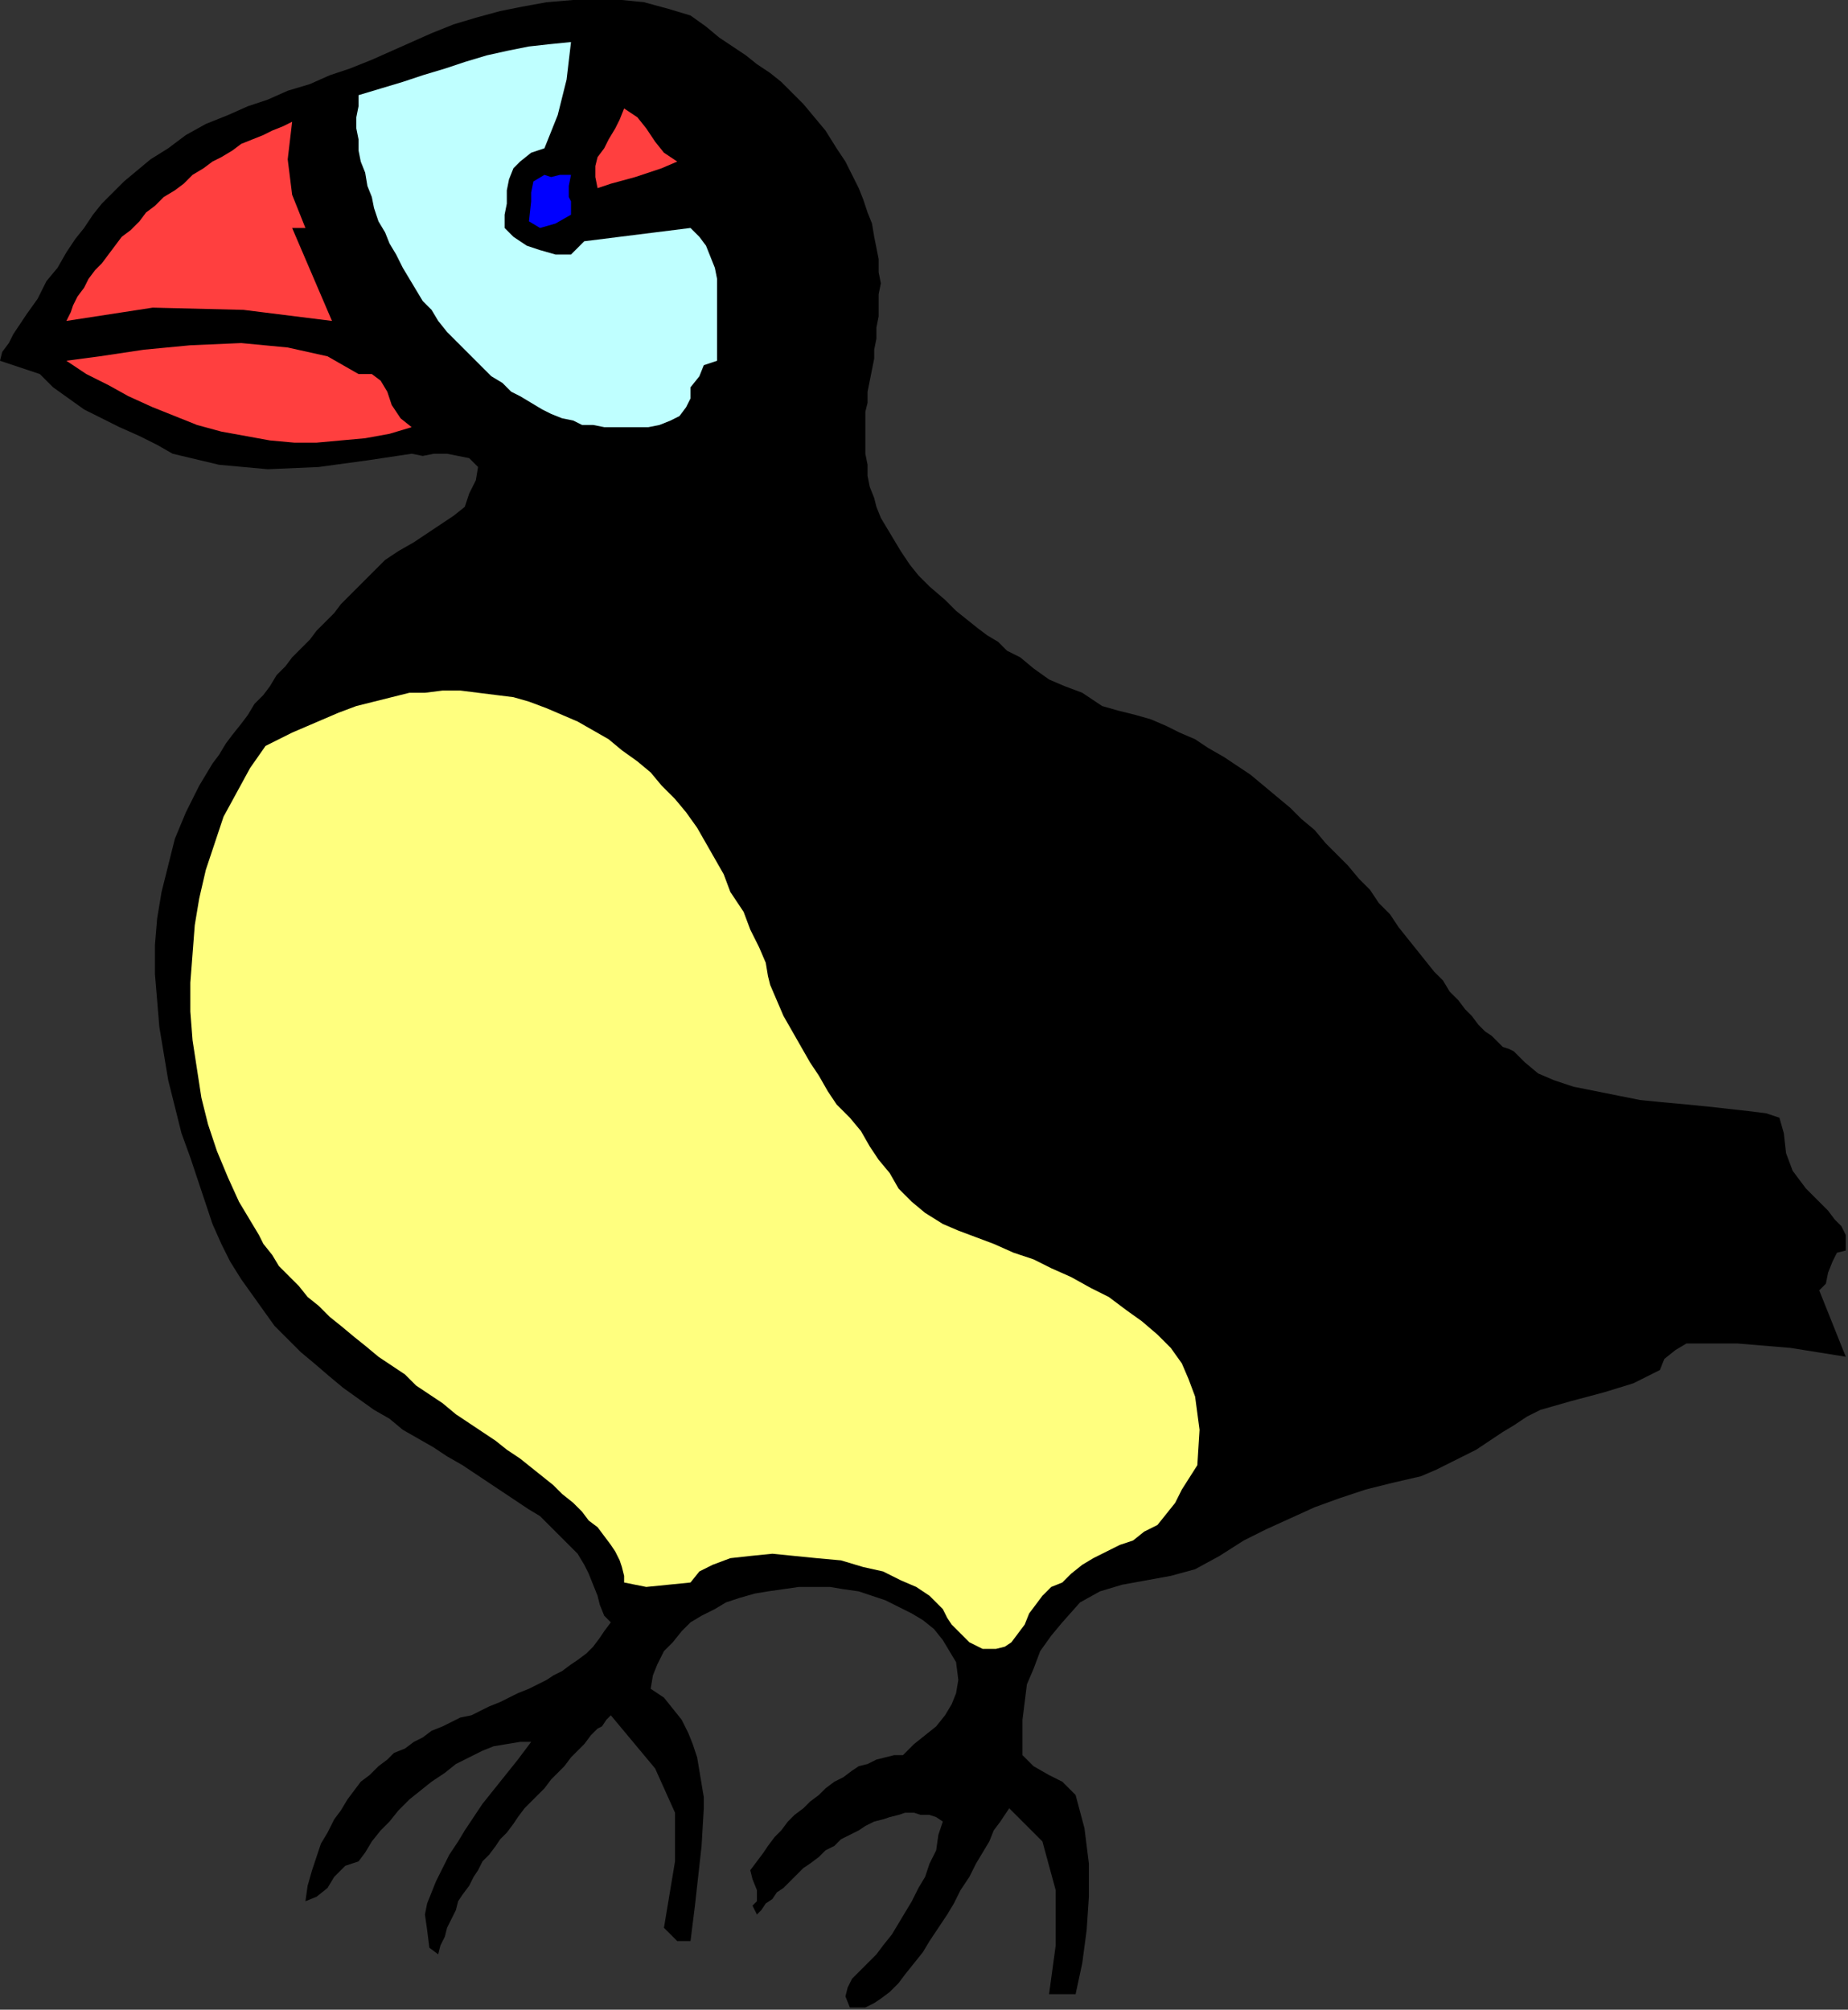 <?xml version="1.0" encoding="UTF-8" standalone="no"?>
<svg
   xmlns:dc="http://purl.org/dc/elements/1.1/"
   xmlns:cc="http://creativecommons.org/ns#"
   xmlns:rdf="http://www.w3.org/1999/02/22-rdf-syntax-ns#"
   xmlns:svg="http://www.w3.org/2000/svg"
   xmlns="http://www.w3.org/2000/svg"
   xmlns:sodipodi="http://sodipodi.sourceforge.net/DTD/sodipodi-0.dtd"
   xmlns:inkscape="http://www.inkscape.org/namespaces/inkscape"
   version="1.0"
   width="141.393mm"
   height="153.755mm"
   id="svg19"
   sodipodi:docname="ANSSG021.WMF">
  <rect width="100%" height="100%" fill="#333333" stroke="none"/>
  <sodipodi:namedview
     pagecolor="#ffffff"
     bordercolor="#666666"
     borderopacity="1"
     objecttolerance="10"
     gridtolerance="10"
     guidetolerance="10"
     inkscape:pageopacity="0"
     inkscape:pageshadow="2"
     inkscape:window-width="640"
     inkscape:window-height="480"
     id="namedview21" />
  <defs
     id="defs3">
    <pattern
       id="WMFhbasepattern"
       patternUnits="userSpaceOnUse"
       width="6"
       height="6"
       x="0"
       y="0" />
  </defs>
  <path
     style="fill:#000000;fill-rule:evenodd;fill-opacity:1;stroke:none;"
     d="  M 318.72,204.16   L 323.2,205.44   L 328.32,206.72   L 332.8,208   L 337.28,209.92   L 341.12,211.84   L 345.6,213.76   L 349.44,216.32   L 353.92,218.88   L 357.76,221.44   L 361.6,224   L 365.44,227.2   L 369.28,230.4   L 373.12,233.6   L 376.32,236.8   L 380.16,240   L 383.36,243.84   L 386.56,247.04   L 389.76,250.24   L 392.96,254.08   L 396.16,257.28   L 398.72,261.12   L 401.92,264.32   L 404.48,268.16   L 407.04,271.36   L 409.6,274.56   L 412.16,277.76   L 414.72,280.96   L 417.28,283.52   L 419.2,286.72   L 421.76,289.28   L 423.68,291.84   L 425.6,293.76   L 427.52,296.32   L 429.44,298.24   L 431.36,299.52   L 433.28,301.44   L 434.56,302.72   L 436.48,303.36   L 437.76,304   L 437.76,304   L 440.96,307.2   L 444.8,310.4   L 449.28,312.32   L 455.04,314.24   L 461.44,315.52   L 467.84,316.8   L 474.24,318.08   L 480.64,318.72   L 487.68,319.36   L 494.08,320   L 499.84,320.64   L 505.6,321.28   L 510.72,321.92   L 514.56,323.2   L 514.56,323.2   L 515.84,327.68   L 516.48,333.44   L 518.4,338.56   L 518.4,338.56   L 520.32,341.12   L 522.24,343.68   L 524.16,345.6   L 526.72,348.16   L 528.64,350.08   L 530.56,352.64   L 532.48,354.56   L 533.76,357.12   L 533.76,359.04   L 533.76,361.6   L 533.76,361.6   L 531.2,362.24   L 529.92,364.8   L 528.64,368   L 528,371.2   L 526.08,373.12   L 526.08,373.12   L 533.76,392.32   L 517.76,389.76   L 502.4,388.48   L 487.68,388.48   L 487.68,388.48   L 484.48,390.4   L 481.28,392.96   L 480,396.16   L 480,396.16   L 472.32,400   L 464,402.56   L 454.4,405.12   L 445.44,407.68   L 445.44,407.68   L 441.6,409.6   L 437.76,412.16   L 434.56,414.08   L 430.72,416.64   L 426.88,419.2   L 423.04,421.12   L 419.2,423.04   L 415.36,424.96   L 410.88,426.88   L 410.88,426.88   L 402.56,428.8   L 394.88,430.72   L 387.2,433.28   L 380.16,435.84   L 373.12,439.04   L 366.08,442.24   L 359.68,445.44   L 352.64,449.92   L 345.6,453.76   L 345.6,453.76   L 338.56,455.68   L 331.52,456.96   L 324.48,458.24   L 318.08,460.16   L 312.32,463.36   L 307.2,469.12   L 307.2,469.12   L 304,472.96   L 300.8,477.44   L 298.88,482.56   L 296.96,487.04   L 296.32,492.16   L 295.68,497.28   L 295.68,502.4   L 295.68,507.52   L 295.68,507.52   L 298.88,510.72   L 303.36,513.28   L 307.2,515.2   L 311.04,519.04   L 311.04,519.04   L 313.6,528.64   L 314.88,538.88   L 314.88,548.48   L 314.24,558.08   L 312.96,567.68   L 311.04,576.64   L 311.04,576.64   L 303.36,576.64   L 305.28,562.56   L 305.28,546.56   L 301.44,532.48   L 291.84,522.88   L 291.84,522.88   L 290.56,524.8   L 289.28,526.72   L 287.36,529.28   L 286.08,532.48   L 284.16,535.68   L 282.24,538.88   L 280.32,542.72   L 277.76,546.56   L 275.84,550.4   L 273.92,553.6   L 271.36,557.44   L 268.8,561.28   L 266.88,564.48   L 264.32,567.68   L 261.76,570.88   L 259.84,573.44   L 257.28,576   L 254.72,577.92   L 252.8,579.2   L 250.24,580.48   L 247.68,580.48   L 245.76,580.48   L 245.76,580.48   L 244.48,577.28   L 245.12,574.72   L 246.4,572.16   L 248.32,570.24   L 250.88,567.68   L 253.44,565.12   L 253.44,565.12   L 255.36,562.56   L 257.92,559.36   L 259.84,556.16   L 261.76,552.96   L 263.68,549.76   L 265.6,545.92   L 267.52,542.72   L 268.8,538.88   L 270.72,535.04   L 271.36,530.56   L 272.64,526.72   L 272.64,526.72   L 270.72,525.44   L 268.8,524.8   L 266.24,524.8   L 264.32,524.16   L 261.76,524.16   L 259.84,524.8   L 257.28,525.44   L 255.36,526.08   L 252.8,526.72   L 250.24,528   L 248.32,529.28   L 245.76,530.56   L 243.2,531.84   L 241.28,533.76   L 238.72,535.04   L 236.8,536.96   L 234.24,538.88   L 232.32,540.16   L 230.4,542.08   L 228.48,544   L 226.56,545.92   L 224.64,547.2   L 223.36,549.12   L 221.44,550.4   L 220.16,552.32   L 218.88,553.6   L 218.88,553.6   L 218.24,552.32   L 217.6,551.04   L 218.88,549.76   L 218.88,549.76   L 218.88,546.56   L 217.6,543.36   L 216.96,540.8   L 218.88,538.24   L 218.88,538.24   L 220.8,535.68   L 222.08,533.76   L 224,531.2   L 225.92,529.28   L 227.84,526.72   L 229.76,524.8   L 232.32,522.88   L 234.24,520.96   L 236.8,519.04   L 238.72,517.12   L 241.28,515.2   L 243.84,513.92   L 246.4,512   L 248.32,510.72   L 250.88,510.08   L 253.44,508.8   L 256,508.16   L 258.56,507.52   L 261.12,507.52   L 261.12,507.52   L 264.32,504.32   L 267.52,501.76   L 270.72,499.2   L 273.28,496   L 275.2,492.8   L 276.48,489.6   L 277.12,485.76   L 276.48,480.64   L 276.48,480.64   L 274.56,477.44   L 272.64,474.24   L 270.08,471.04   L 266.88,468.48   L 263.68,466.56   L 259.84,464.64   L 256,462.72   L 252.16,461.44   L 248.32,460.16   L 243.84,459.52   L 240,458.88   L 235.52,458.88   L 231.04,458.88   L 226.56,459.52   L 222.08,460.16   L 218.24,460.8   L 213.76,462.08   L 209.92,463.36   L 206.72,465.28   L 202.88,467.2   L 199.68,469.12   L 197.12,471.68   L 194.56,474.88   L 192,477.44   L 190.08,481.28   L 188.8,484.48   L 188.16,488.32   L 188.16,488.32   L 192,490.88   L 194.56,494.08   L 197.12,497.28   L 199.04,501.12   L 200.32,504.32   L 201.6,508.16   L 202.24,512   L 202.88,515.84   L 203.52,519.68   L 203.52,522.88   L 203.52,522.88   L 202.88,533.76   L 200.96,551.04   L 199.68,561.28   L 199.68,561.28   L 195.84,561.28   L 192,557.44   L 195.2,538.24   L 195.2,524.16   L 189.44,511.36   L 176.64,496   L 176.64,496   L 175.36,497.28   L 174.08,499.2   L 172.8,499.84   L 172.8,499.84   L 170.88,501.76   L 168.96,504.32   L 167.04,506.24   L 165.12,508.16   L 163.2,510.72   L 161.28,512.64   L 159.36,514.56   L 157.44,517.12   L 155.52,519.04   L 153.6,520.96   L 151.68,522.88   L 149.76,525.44   L 148.48,527.36   L 146.56,529.92   L 144.64,531.84   L 143.36,533.76   L 141.44,536.32   L 139.52,538.24   L 138.24,540.8   L 136.96,542.72   L 135.68,545.28   L 133.76,547.84   L 132.48,549.76   L 131.84,552.32   L 130.56,554.88   L 129.28,557.44   L 128.64,560   L 127.36,562.56   L 126.72,565.12   L 126.72,565.12   L 124.16,563.2   L 123.52,558.08   L 122.88,553.6   L 122.88,553.6   L 123.52,550.4   L 124.8,547.2   L 126.08,544   L 128,540.16   L 129.92,536.32   L 132.48,532.48   L 134.4,529.28   L 136.96,525.44   L 139.52,521.6   L 142.08,518.4   L 144.64,515.2   L 147.2,512   L 149.76,508.8   L 151.68,506.24   L 153.6,503.68   L 153.6,503.68   L 150.4,503.68   L 146.56,504.32   L 142.72,504.96   L 139.52,506.24   L 135.68,508.16   L 131.84,510.08   L 128.64,512.64   L 124.8,515.2   L 121.6,517.76   L 118.4,520.32   L 115.2,523.52   L 112.64,526.72   L 110.08,529.28   L 107.52,532.48   L 105.6,535.68   L 103.68,538.24   L 103.68,538.24   L 103.68,538.24   L 99.84,539.52   L 96.64,542.72   L 94.72,545.92   L 91.52,548.48   L 88.32,549.76   L 88.32,549.76   L 88.96,545.28   L 90.24,540.8   L 91.52,536.96   L 92.8,533.12   L 94.72,529.92   L 96.64,526.08   L 98.56,523.52   L 100.48,520.32   L 102.4,517.76   L 104.32,515.2   L 106.88,513.28   L 109.44,510.72   L 112,508.8   L 113.92,506.88   L 117.12,505.6   L 119.68,503.68   L 122.24,502.4   L 124.8,500.48   L 128,499.2   L 130.56,497.92   L 133.12,496.64   L 136.32,496   L 138.88,494.72   L 141.44,493.44   L 144.64,492.16   L 147.2,490.88   L 149.76,489.6   L 152.96,488.32   L 155.52,487.04   L 158.08,485.76   L 160,484.48   L 162.56,483.2   L 165.12,481.28   L 167.04,480   L 169.6,478.08   L 171.52,476.16   L 173.44,473.6   L 174.72,471.68   L 176.64,469.12   L 176.64,469.12   L 174.72,467.2   L 173.44,464   L 172.8,461.44   L 172.8,461.44   L 171.52,458.24   L 170.24,455.04   L 168.96,452.48   L 167.04,449.28   L 164.48,446.72   L 161.92,444.16   L 158.72,440.96   L 156.16,438.4   L 152.96,436.48   L 149.12,433.92   L 145.28,431.36   L 141.44,428.8   L 137.6,426.24   L 133.76,423.68   L 129.28,421.12   L 125.44,418.56   L 120.96,416   L 116.48,413.44   L 112.64,410.24   L 108.16,407.68   L 103.68,404.48   L 99.2,401.28   L 95.36,398.08   L 90.88,394.24   L 87.04,391.04   L 83.2,387.2   L 79.36,383.36   L 76.16,378.88   L 72.96,374.4   L 69.76,369.92   L 66.56,364.8   L 64,359.68   L 61.44,353.92   L 59.52,348.16   L 57.6,342.4   L 57.6,342.4   L 55.04,334.72   L 52.48,327.68   L 50.56,320   L 48.64,312.32   L 47.36,304.64   L 46.08,296.96   L 45.44,289.28   L 44.8,281.6   L 44.8,273.28   L 45.44,265.6   L 46.72,257.92   L 48.64,250.24   L 50.56,242.56   L 53.76,234.88   L 57.6,227.2   L 57.6,227.2   L 59.52,224   L 61.44,220.8   L 63.36,218.24   L 65.28,215.04   L 67.2,212.48   L 69.76,209.28   L 71.68,206.72   L 73.6,203.52   L 76.16,200.96   L 78.08,198.4   L 80,195.2   L 82.56,192.64   L 84.48,190.08   L 87.04,187.52   L 89.6,184.96   L 91.52,182.4   L 94.08,179.84   L 96.64,177.28   L 98.56,174.72   L 101.12,172.16   L 103.68,169.6   L 106.24,167.04   L 108.8,164.48   L 111.36,161.92   L 111.36,161.92   L 115.2,159.36   L 119.68,156.8   L 123.52,154.24   L 127.36,151.68   L 131.2,149.12   L 134.4,146.56   L 134.4,146.56   L 135.68,142.72   L 137.6,138.88   L 138.24,135.04   L 138.24,135.04   L 135.68,132.48   L 132.48,131.84   L 129.28,131.2   L 125.44,131.2   L 122.24,131.84   L 119.04,131.2   L 119.04,131.2   L 106.24,133.12   L 92.16,135.04   L 77.44,135.68   L 63.36,134.4   L 49.92,131.2   L 49.92,131.2   L 45.44,128.64   L 40.32,126.08   L 34.56,123.52   L 29.44,120.96   L 24.32,118.4   L 19.84,115.2   L 15.36,112   L 11.52,108.16   L 11.52,108.16   L 0,104.32   L 0.64,101.76   L 2.56,99.2   L 3.84,96.64   L 3.84,96.64   L 7.68,90.88   L 10.88,86.4   L 13.44,81.28   L 16.64,77.44   L 19.2,72.96   L 21.76,69.12   L 24.32,65.92   L 26.88,62.08   L 29.44,58.88   L 32.64,55.68   L 35.84,52.48   L 39.68,49.28   L 43.52,46.08   L 48.64,42.88   L 53.76,39.04   L 53.76,39.04   L 59.52,35.84   L 65.92,33.28   L 71.68,30.72   L 77.44,28.8   L 83.2,26.24   L 89.6,24.32   L 95.36,21.76   L 101.12,19.84   L 107.52,17.28   L 113.28,14.72   L 119.04,12.16   L 119.04,12.16   L 124.8,9.6   L 131.2,7.04   L 137.6,5.12   L 144.64,3.2   L 151.04,1.92   L 158.08,0.64   L 165.76,0   L 172.8,0   L 179.84,0   L 186.24,0.64   L 193.28,2.56   L 199.68,4.48   L 199.68,4.48   L 199.68,4.48   L 204.16,7.68   L 208,10.88   L 211.84,13.44   L 215.68,16   L 218.88,18.56   L 222.72,21.12   L 225.92,23.68   L 229.12,26.88   L 232.32,30.08   L 235.52,33.92   L 238.72,37.76   L 241.92,42.88   L 241.92,42.88   L 244.48,46.72   L 246.4,50.56   L 248.32,54.4   L 249.6,57.6   L 250.88,61.44   L 252.16,64.64   L 252.8,68.48   L 253.44,71.68   L 254.08,74.88   L 254.08,78.72   L 254.72,81.92   L 254.08,85.12   L 254.08,88.32   L 254.08,91.52   L 253.44,94.72   L 253.44,97.92   L 252.8,101.12   L 252.8,103.68   L 252.16,106.88   L 251.52,110.08   L 250.88,113.28   L 250.88,116.48   L 250.24,119.04   L 250.24,122.24   L 250.24,125.44   L 250.24,128   L 250.24,131.2   L 250.88,134.4   L 250.88,137.6   L 251.52,140.8   L 252.8,144   L 253.44,146.56   L 254.72,149.76   L 256.64,152.96   L 258.56,156.16   L 260.48,159.36   L 263.04,163.2   L 265.6,166.4   L 268.8,169.6   L 268.8,169.6   L 273.28,173.44   L 276.48,176.64   L 279.68,179.2   L 282.88,181.76   L 285.44,183.68   L 288.64,185.6   L 291.2,188.16   L 295.04,190.08   L 298.88,193.28   L 303.36,196.48   L 303.36,196.48   L 307.84,198.4   L 312.96,200.32   L 318.72,204.16  z "
     id="path5" />
  <path
     style="fill:#bfffff;fill-rule:evenodd;fill-opacity:1;stroke:none;"
     d="  M 165.12,12.16   L 163.84,23.04   L 161.28,33.28   L 157.44,42.88   L 157.44,42.88   L 153.6,44.16   L 150.4,46.72   L 148.48,48.64   L 147.2,51.84   L 146.56,55.04   L 146.56,58.88   L 145.92,62.08   L 145.92,65.92   L 145.92,65.92   L 148.48,68.48   L 152.32,71.04   L 156.16,72.32   L 160.64,73.6   L 165.12,73.6   L 165.12,73.6   L 168.96,69.76   L 199.68,65.92   L 202.24,68.48   L 204.16,71.04   L 205.44,74.24   L 206.72,77.44   L 207.36,80.64   L 207.36,84.48   L 207.36,87.68   L 207.36,90.88   L 207.36,94.72   L 207.36,97.92   L 207.36,101.12   L 207.36,104.32   L 207.36,104.32   L 203.52,105.6   L 202.24,108.8   L 199.68,112   L 199.68,112   L 199.68,115.2   L 198.4,117.76   L 196.48,120.32   L 193.92,121.6   L 190.72,122.88   L 187.52,123.52   L 183.68,123.52   L 180.48,123.52   L 180.48,123.52   L 177.28,123.52   L 174.72,123.52   L 171.52,122.88   L 168.32,122.88   L 165.76,121.6   L 162.56,120.96   L 159.36,119.68   L 156.8,118.4   L 153.6,116.48   L 150.4,114.56   L 147.84,113.28   L 145.28,110.72   L 142.08,108.8   L 139.52,106.24   L 136.96,103.68   L 134.4,101.12   L 131.84,98.56   L 129.28,96   L 126.72,92.8   L 124.8,89.6   L 122.24,87.04   L 120.32,83.84   L 118.4,80.64   L 116.48,77.44   L 114.56,73.6   L 112.64,70.4   L 111.36,67.2   L 109.44,64   L 108.16,60.16   L 107.52,56.96   L 106.24,53.76   L 105.6,49.92   L 104.32,46.72   L 103.68,43.52   L 103.68,40.32   L 103.04,37.12   L 103.04,33.92   L 103.68,30.72   L 103.68,27.52   L 103.68,27.52   L 110.08,25.6   L 116.48,23.68   L 122.24,21.76   L 128.64,19.84   L 134.4,17.92   L 140.8,16   L 146.56,14.72   L 152.96,13.44   L 158.72,12.8   L 165.12,12.16  z "
     id="path7" />
  <path
     style="fill:#ff3f3f;fill-rule:evenodd;fill-opacity:1;stroke:none;"
     d="  M 195.84,46.72   L 191.36,48.64   L 183.68,51.2   L 176.64,53.12   L 172.8,54.4   L 172.8,54.4   L 172.16,51.2   L 172.16,48   L 172.8,45.44   L 174.72,42.88   L 176,40.32   L 177.92,37.12   L 179.2,34.56   L 180.48,31.36   L 180.48,31.36   L 184.32,33.92   L 186.88,37.12   L 189.44,40.96   L 192,44.16   L 195.84,46.72  z "
     id="path9" />
  <path
     style="fill:#ff3f3f;fill-rule:evenodd;fill-opacity:1;stroke:none;"
     d="  M 84.48,35.2   L 83.2,46.08   L 84.48,56.32   L 88.32,65.92   L 88.32,65.92   L 84.48,65.92   L 96,92.8   L 70.4,89.6   L 44.16,88.96   L 19.2,92.8   L 19.2,92.8   L 20.48,90.24   L 21.12,88.32   L 22.4,85.76   L 24.32,83.2   L 25.6,80.64   L 27.52,78.08   L 29.44,76.16   L 31.36,73.6   L 33.28,71.04   L 35.2,68.48   L 37.76,66.56   L 40.32,64   L 42.24,61.44   L 44.8,59.52   L 47.36,56.96   L 50.56,55.04   L 53.12,53.12   L 55.68,50.56   L 58.88,48.64   L 61.44,46.72   L 64,45.44   L 67.2,43.52   L 69.76,41.6   L 72.96,40.32   L 76.16,39.04   L 78.72,37.76   L 81.92,36.48   L 84.48,35.2  z "
     id="path11" />
  <path
     style="fill:#0000ff;fill-rule:evenodd;fill-opacity:1;stroke:none;"
     d="  M 165.12,58.24   L 165.12,62.08   L 160.64,64.64   L 156.16,65.92   L 152.96,64   L 153.6,58.24   L 153.6,58.24   L 153.6,55.68   L 154.24,52.48   L 157.44,50.56   L 157.44,50.56   L 159.36,51.2   L 161.92,50.56   L 165.12,50.56   L 165.12,50.56   L 164.48,53.76   L 164.48,56.96   L 165.12,58.24  z "
     id="path13" />
  <path
     style="fill:#ff3f3f;fill-rule:evenodd;fill-opacity:1;stroke:none;"
     d="  M 103.68,108.16   L 107.52,108.16   L 110.08,110.08   L 112,113.28   L 113.28,117.12   L 115.84,120.96   L 119.04,123.52   L 119.04,123.52   L 112.64,125.44   L 105.6,126.72   L 98.56,127.36   L 91.52,128   L 85.12,128   L 78.08,127.36   L 71.04,126.08   L 64,124.8   L 56.96,122.88   L 50.56,120.32   L 44.16,117.76   L 37.12,114.56   L 31.36,111.36   L 24.96,108.16   L 19.2,104.32   L 19.2,104.32   L 28.8,103.04   L 41.6,101.12   L 55.04,99.84   L 69.76,99.2   L 83.2,100.48   L 94.72,103.04   L 103.68,108.16  z "
     id="path15" />
  <path
     style="fill:#ffff7f;fill-rule:evenodd;fill-opacity:1;stroke:none;"
     d="  M 222.72,284.8   L 224.64,289.28   L 226.56,293.76   L 229.12,298.24   L 231.68,302.72   L 234.24,307.2   L 236.8,311.04   L 239.36,315.52   L 241.92,319.36   L 241.92,319.36   L 245.76,323.2   L 248.96,327.04   L 251.52,331.52   L 254.08,335.36   L 257.28,339.2   L 259.84,343.68   L 263.68,347.52   L 267.52,350.72   L 272.64,353.92   L 272.64,353.92   L 277.12,355.84   L 282.24,357.76   L 287.36,359.68   L 293.12,362.24   L 298.88,364.16   L 304,366.72   L 309.76,369.28   L 315.52,372.48   L 320.64,375.04   L 325.76,378.88   L 330.24,382.08   L 334.72,385.92   L 338.56,389.76   L 341.76,394.24   L 343.68,398.72   L 345.6,403.84   L 345.6,403.84   L 346.88,413.44   L 346.24,423.68   L 341.76,430.72   L 341.76,430.72   L 339.84,434.56   L 337.28,437.76   L 334.72,440.96   L 330.88,442.88   L 327.68,445.44   L 323.84,446.72   L 320,448.64   L 316.16,450.56   L 312.96,452.48   L 309.76,455.04   L 307.2,457.6   L 307.2,457.6   L 304,458.88   L 301.44,461.44   L 299.52,464   L 297.6,466.56   L 296.32,469.76   L 294.4,472.32   L 292.48,474.88   L 290.56,476.16   L 288,476.8   L 284.16,476.8   L 284.16,476.8   L 280.32,474.88   L 277.76,472.32   L 275.2,469.76   L 273.92,467.84   L 272.64,465.28   L 270.72,463.36   L 268.8,461.44   L 268.8,461.44   L 264.96,458.88   L 260.48,456.96   L 255.36,454.4   L 249.6,453.12   L 243.2,451.2   L 236.16,450.56   L 229.76,449.92   L 223.36,449.28   L 216.96,449.92   L 211.2,450.56   L 206.08,452.48   L 202.24,454.4   L 199.68,457.6   L 199.68,457.6   L 193.28,458.24   L 186.88,458.88   L 180.48,457.6   L 180.48,457.6   L 180.48,455.68   L 179.84,453.12   L 179.2,451.2   L 177.92,448.64   L 176.64,446.72   L 174.72,444.16   L 172.8,441.6   L 170.24,439.68   L 168.32,437.12   L 165.76,434.56   L 162.56,432   L 160,429.44   L 156.8,426.88   L 153.6,424.32   L 150.4,421.76   L 146.56,419.2   L 143.36,416.64   L 139.52,414.08   L 135.68,411.52   L 131.84,408.96   L 128,405.76   L 124.16,403.2   L 120.32,400.64   L 117.12,397.44   L 113.28,394.88   L 109.44,392.32   L 105.6,389.12   L 102.4,386.56   L 98.56,383.36   L 95.36,380.8   L 92.16,377.6   L 88.96,375.04   L 86.4,371.84   L 83.2,368.64   L 80.64,366.08   L 78.72,362.88   L 76.16,359.68   L 74.88,357.12   L 72.96,353.92   L 72.96,353.92   L 69.12,347.52   L 65.92,340.48   L 62.72,332.8   L 60.16,325.12   L 58.24,317.44   L 56.96,309.12   L 55.68,300.8   L 55.04,292.48   L 55.04,284.16   L 55.68,275.84   L 56.32,267.52   L 57.6,259.84   L 59.52,251.52   L 62.08,243.84   L 64.64,236.16   L 68.48,229.12   L 72.32,222.08   L 76.8,215.68   L 76.8,215.68   L 80.64,213.76   L 84.48,211.84   L 88.96,209.92   L 93.44,208   L 97.92,206.08   L 103.04,204.16   L 108.16,202.88   L 113.28,201.6   L 118.4,200.32   L 122.88,200.32   L 122.88,200.32   L 128,199.68   L 133.12,199.68   L 138.24,200.32   L 143.36,200.96   L 148.48,201.6   L 152.96,202.88   L 158.08,204.8   L 162.56,206.72   L 167.04,208.64   L 171.52,211.2   L 176,213.76   L 179.84,216.96   L 184.32,220.16   L 188.16,223.36   L 191.36,227.2   L 195.2,231.04   L 198.4,234.88   L 201.6,239.36   L 204.16,243.84   L 206.72,248.32   L 209.28,252.8   L 211.2,257.92   L 211.2,257.92   L 212.48,259.84   L 215.04,263.68   L 216.96,268.8   L 219.52,273.92   L 221.44,278.4   L 222.08,282.24   L 222.72,284.8  z "
     id="path17" />
</svg>

